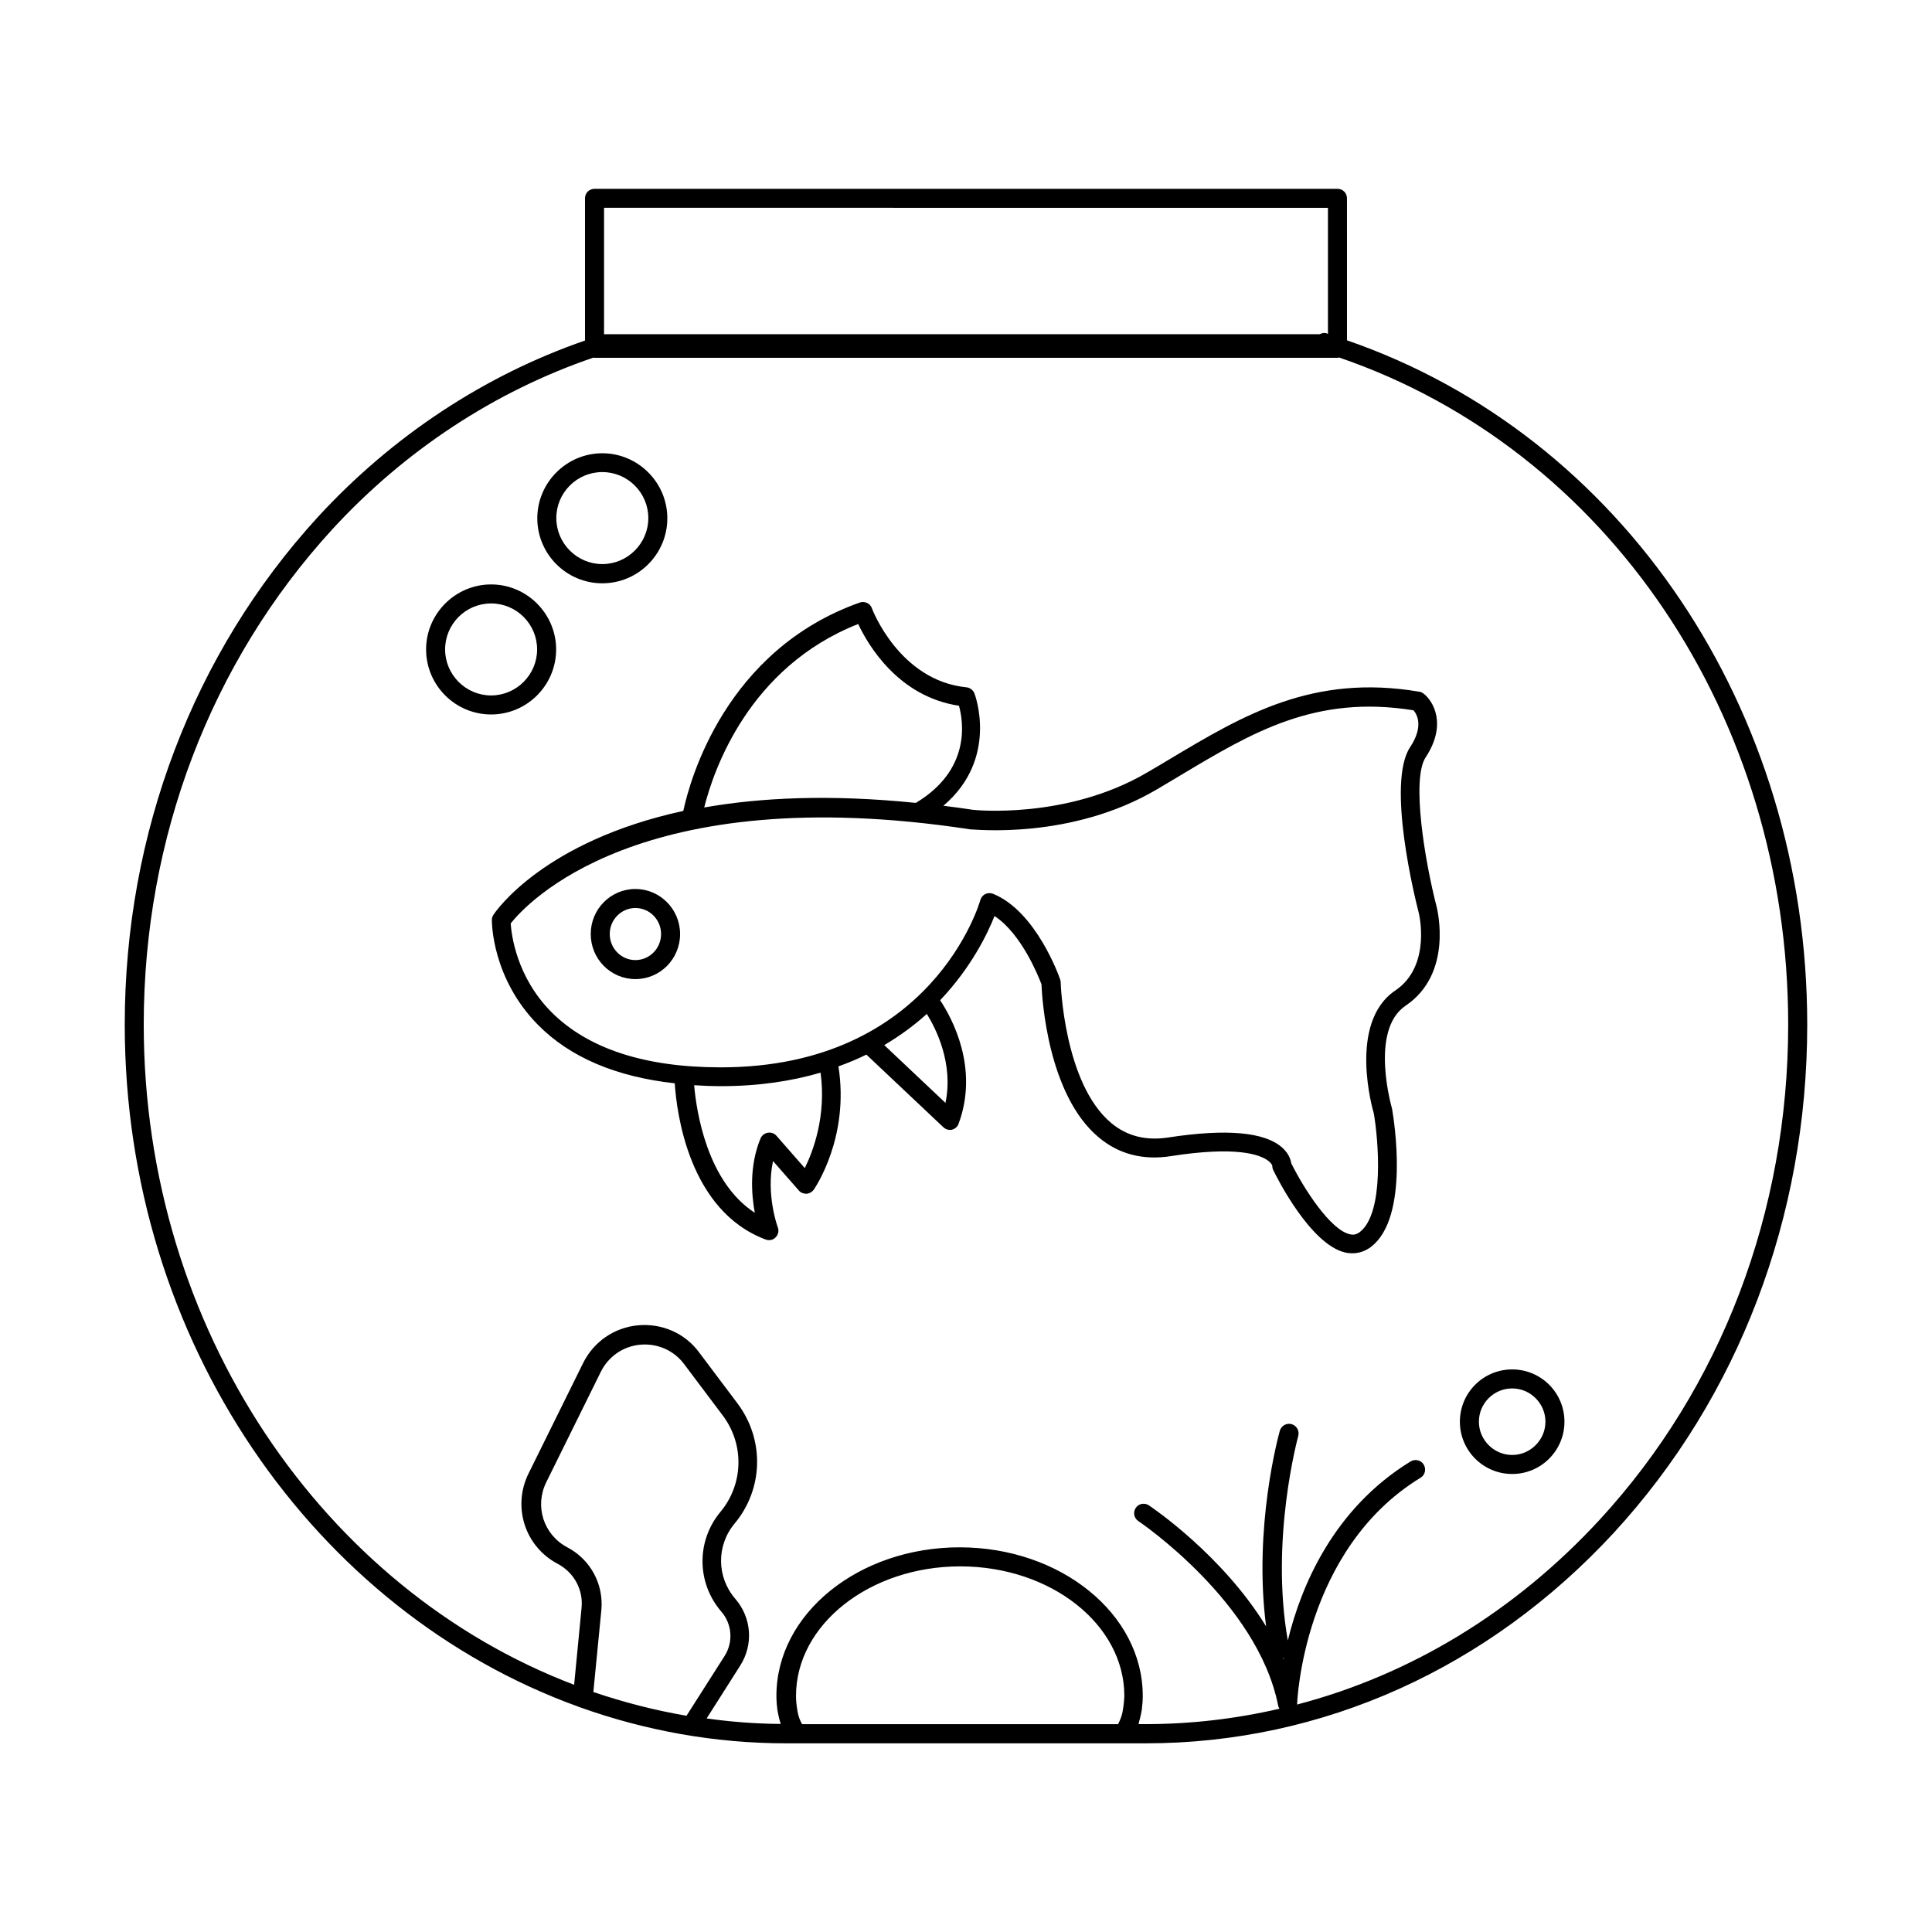 <?xml version="1.0" encoding="UTF-8"?>
<!-- Uploaded to: SVG Repo, www.svgrepo.com, Generator: SVG Repo Mixer Tools -->
<svg fill="#000000" width="800px" height="800px" version="1.1" viewBox="144 144 512 512" xmlns="http://www.w3.org/2000/svg">
 <g>
  <path d="m297.27 596.28c0.203 0.102 0.453 0.203 0.656 0.25 17.129 6.098 35.469 9.473 54.461 9.473h95.219c46.855 0 90.887-19.852 124.09-55.82 33.051-35.922 51.238-83.734 51.238-134.62 0-83.531-48.969-156.18-121.97-181.37l-0.004-37.637c0-1.41-1.109-2.519-2.519-2.519l-196.89 0.004c-1.41 0-2.519 1.109-2.519 2.519v37.684c-26.551 9.168-50.984 25.242-70.734 46.703-33.051 36.07-51.238 83.883-51.238 134.57 0 84.086 50.43 155.58 120.21 180.77zm-2.922-42.219c-6.297-3.324-8.715-10.883-5.594-17.23l14.461-29.27c2.016-4.082 5.945-6.801 10.48-7.203 4.535-0.402 8.918 1.512 11.637 5.188l10.227 13.602c5.742 7.656 5.492 18.188-0.656 25.543-6.398 7.707-6.297 18.793 0.25 26.398 2.871 3.324 3.223 8.062 0.855 11.789l-10.078 15.82c-8.465-1.461-16.676-3.578-24.688-6.297l2.117-21.664c0.66-6.902-2.867-13.449-9.012-16.676zm147.21 43.176c-0.051 0.203-0.051 0.402-0.102 0.605-0.25 1.059-0.605 2.016-1.059 2.871-0.047 0.051-0.098 0.152-0.098 0.203h-83.734c-0.051-0.102-0.102-0.152-0.152-0.25-0.453-0.855-0.805-1.812-1.008-2.871-0.051-0.203-0.102-0.402-0.102-0.605-0.203-1.16-0.352-2.367-0.352-3.777 0-18.895 19.547-34.309 43.527-34.309s43.48 15.367 43.48 34.309c-0.051 1.406-0.199 2.668-0.402 3.824zm42.473-13.703c0.051 0 0.102-0.051 0.203-0.102 0 0.102-0.051 0.203-0.051 0.301-0.055-0.047-0.102-0.098-0.152-0.199zm11.891-384.46v33.402l-0.402-0.152c-0.605-0.203-1.211-0.051-1.762 0.25h-189.43c-0.102 0-0.152 0.051-0.25 0.051v-33.555zm-263.9 85.246c19.297-21.008 43.227-36.676 69.223-45.543 0.102 0 0.203 0.051 0.301 0.051h196.89c0.152 0 0.25-0.051 0.402-0.102 71.238 24.383 119.05 95.219 119.05 176.79 0 49.625-17.734 96.227-49.926 131.19-22.52 24.434-50.18 41.16-80.258 49.02 0-0.051 0.051-0.102 0.051-0.203 0-0.402 1.562-40.859 32.695-59.902 1.211-0.707 1.562-2.266 0.855-3.477-0.707-1.211-2.266-1.562-3.477-0.855-20.453 12.543-29.02 33-32.547 47.457-4.734-26.902 2.719-53.957 2.769-54.211 0.352-1.359-0.402-2.719-1.762-3.125-1.359-0.352-2.719 0.402-3.125 1.762-0.301 1.109-7.055 25.543-3.629 51.844-11.539-18.844-30.027-31.387-31.086-32.094-1.16-0.754-2.719-0.453-3.477 0.707-0.754 1.16-0.453 2.719 0.707 3.477 0.301 0.203 31.539 21.312 37.031 48.82 0.051 0.352 0.203 0.605 0.352 0.906-11.539 2.672-23.426 4.082-35.52 4.082h-1.812c0.051-0.152 0.051-0.352 0.102-0.504 0.203-0.707 0.402-1.461 0.555-2.215 0.051-0.352 0.152-0.707 0.203-1.109 0.152-1.16 0.25-2.418 0.25-3.68 0-21.715-21.766-39.348-48.516-39.348-26.801 0-48.566 17.633-48.566 39.348 0 1.309 0.102 2.519 0.25 3.68 0.051 0.352 0.152 0.707 0.203 1.059 0.152 0.754 0.301 1.512 0.555 2.215 0.051 0.152 0.051 0.352 0.102 0.504-6.648-0.051-13.199-0.555-19.598-1.461l8.867-13.957c3.578-5.594 3.074-12.746-1.309-17.785-4.938-5.742-4.988-14.105-0.152-19.902 7.656-9.168 7.961-22.219 0.805-31.789l-10.227-13.602c-3.777-5.09-9.824-7.707-16.172-7.152-6.297 0.605-11.738 4.332-14.559 10.027l-14.461 29.27c-4.332 8.816-0.957 19.348 7.758 23.93 4.281 2.266 6.801 6.852 6.297 11.688l-1.965 20.355c-66.246-25.188-114.06-94.105-114.06-174.97 0-49.422 17.734-96.027 49.926-131.19z"/>
  <path d="m544.74 534.62c7.656 0 13.855-6.195 13.855-13.855 0-7.656-6.195-13.855-13.855-13.855-7.656 0-13.855 6.195-13.855 13.855 0 7.656 6.199 13.855 13.855 13.855zm0-22.672c4.836 0 8.816 3.981 8.816 8.816 0 4.836-3.981 8.816-8.816 8.816-4.836 0-8.816-3.981-8.816-8.816 0-4.836 3.93-8.816 8.816-8.816z"/>
  <path d="m303.62 298.58c9.523 0 17.23-7.758 17.23-17.23 0-9.473-7.758-17.23-17.23-17.23s-17.23 7.758-17.23 17.23c0 9.473 7.707 17.23 17.23 17.23zm0-29.473c6.75 0 12.191 5.492 12.191 12.191s-5.492 12.191-12.191 12.191c-6.699 0-12.191-5.492-12.191-12.191-0.004-6.699 5.438-12.191 12.191-12.191z"/>
  <path d="m274.15 333.34c9.523 0 17.23-7.758 17.23-17.23 0-9.473-7.758-17.23-17.23-17.23-9.473 0-17.23 7.758-17.23 17.23 0 9.473 7.707 17.23 17.23 17.23zm0-29.422c6.75 0 12.191 5.492 12.191 12.191s-5.492 12.191-12.191 12.191c-6.699 0-12.191-5.492-12.191-12.191-0.004-6.699 5.438-12.191 12.191-12.191z"/>
  <path d="m274.75 386.45c-0.25 0.402-0.402 0.855-0.402 1.359 0 0.605 0 15.418 12.242 27.809 8.516 8.613 20.707 13.754 36.223 15.469 0.504 7.758 3.727 33.805 24.133 41.414 0.301 0.102 0.605 0.152 0.855 0.152 0.656 0 1.309-0.25 1.762-0.754 0.707-0.707 0.906-1.762 0.555-2.672-0.051-0.102-3.176-8.664-1.258-17.531l6.852 7.809c0.504 0.605 1.258 0.855 2.016 0.855 0.754-0.051 1.461-0.453 1.914-1.059 0.402-0.605 9.523-13.957 6.551-32.695 2.621-0.957 5.09-1.965 7.406-3.125l20.402 19.246c0.453 0.453 1.109 0.707 1.715 0.707 0.203 0 0.402 0 0.555-0.051 0.805-0.203 1.512-0.805 1.762-1.562 5.492-14.863-1.812-28.113-4.887-32.746 8.363-8.816 12.645-17.836 14.41-22.32 7.152 4.684 11.637 15.973 12.445 18.086 0.152 3.727 1.664 29.371 15.215 40.605 5.289 4.434 11.738 6.098 19.094 4.938 17.434-2.719 23.578-0.402 25.746 1.211 1.008 0.754 1.109 1.359 1.109 1.258 0 0.402 0.051 0.805 0.25 1.211 0.957 2.016 9.875 19.75 19.094 21.867 0.656 0.152 1.309 0.203 1.914 0.203 1.762 0 3.477-0.605 4.988-1.762 10.125-7.91 6.047-33.402 5.492-36.578-0.051-0.203-6.047-20.758 3.578-27.258 12.645-8.516 8.414-25.441 8.262-26.148-3.176-12.293-6.75-33.957-2.922-39.699 5.644-8.566 2.117-14.812-0.555-16.879-0.352-0.25-0.707-0.453-1.16-0.504-28.266-4.785-46.652 6.246-66.148 17.887-1.965 1.211-3.981 2.367-6.047 3.578-21.312 12.496-45.996 9.875-46.148 9.824-2.672-0.402-5.238-0.754-7.758-1.059 14.812-12.543 8.312-29.625 8.211-29.824-0.352-0.855-1.16-1.461-2.066-1.562-17.836-1.762-25.039-20.758-25.09-20.957-0.453-1.309-1.914-1.965-3.223-1.512-35.52 12.594-44.988 46.906-46.754 55.219-36.879 8.004-49.574 26.395-50.332 27.551zm82.527 67.109-7.508-8.566c-0.555-0.656-1.461-0.957-2.316-0.805s-1.562 0.707-1.914 1.512c-2.973 7.254-2.418 14.762-1.512 19.699-12.645-8.211-15.469-26.801-16.07-33.805 2.316 0.152 4.684 0.25 7.152 0.25 10.027 0 18.742-1.359 26.348-3.578 1.562 11.488-1.965 20.809-4.18 25.293zm37.281-17.281-16.223-15.316c4.281-2.519 8.062-5.34 11.285-8.262 2.469 3.981 7.102 13.199 4.938 23.578zm56.023-83.078c2.066-1.211 4.082-2.418 6.098-3.629 19.246-11.539 35.922-21.512 61.918-17.332 0.906 1.059 2.769 4.231-0.906 9.773-6.297 9.523 1.359 40.305 2.266 43.781 0.051 0.152 3.527 14.156-6.195 20.707-12.695 8.566-5.894 31.891-5.691 32.547 1.211 7.004 2.871 26.301-3.68 31.438-0.855 0.656-1.664 0.855-2.672 0.605-5.141-1.16-12.141-11.992-15.516-18.793-0.152-0.957-0.656-2.621-2.418-4.18-4.637-4.133-14.812-5.039-30.18-2.672-5.945 0.906-10.934-0.352-15.113-3.828-12.543-10.48-13.402-37.031-13.402-37.332 0-0.25-0.051-0.504-0.152-0.754-0.25-0.754-6.348-18.035-17.785-22.672-0.656-0.25-1.41-0.25-2.066 0.102-0.656 0.301-1.109 0.906-1.309 1.613-0.102 0.453-12.695 44.285-68.77 44.285-20.102 0-35.164-4.938-44.84-14.609-9.32-9.371-10.629-20.555-10.832-23.527 3.879-4.938 33.805-38.34 121.77-24.938 1.16-0.008 26.703 2.816 49.477-10.586zm-79.148-43.832c2.621 5.594 10.629 19.246 26.703 21.664 1.16 4.18 3.223 16.977-11.438 25.746-22.723-2.316-41.16-1.41-56.074 1.211 2.469-9.879 11.789-37.184 40.809-48.621z"/>
  <path d="m312.39 379.59c-6.551 0-11.84 5.34-11.84 11.941 0 6.602 5.289 11.941 11.84 11.941s11.84-5.34 11.84-11.941c0-6.602-5.34-11.941-11.84-11.941zm0 18.844c-3.727 0-6.801-3.074-6.801-6.902s3.074-6.902 6.801-6.902c3.727 0 6.801 3.074 6.801 6.902s-3.074 6.902-6.801 6.902z"/>
 </g>
</svg>